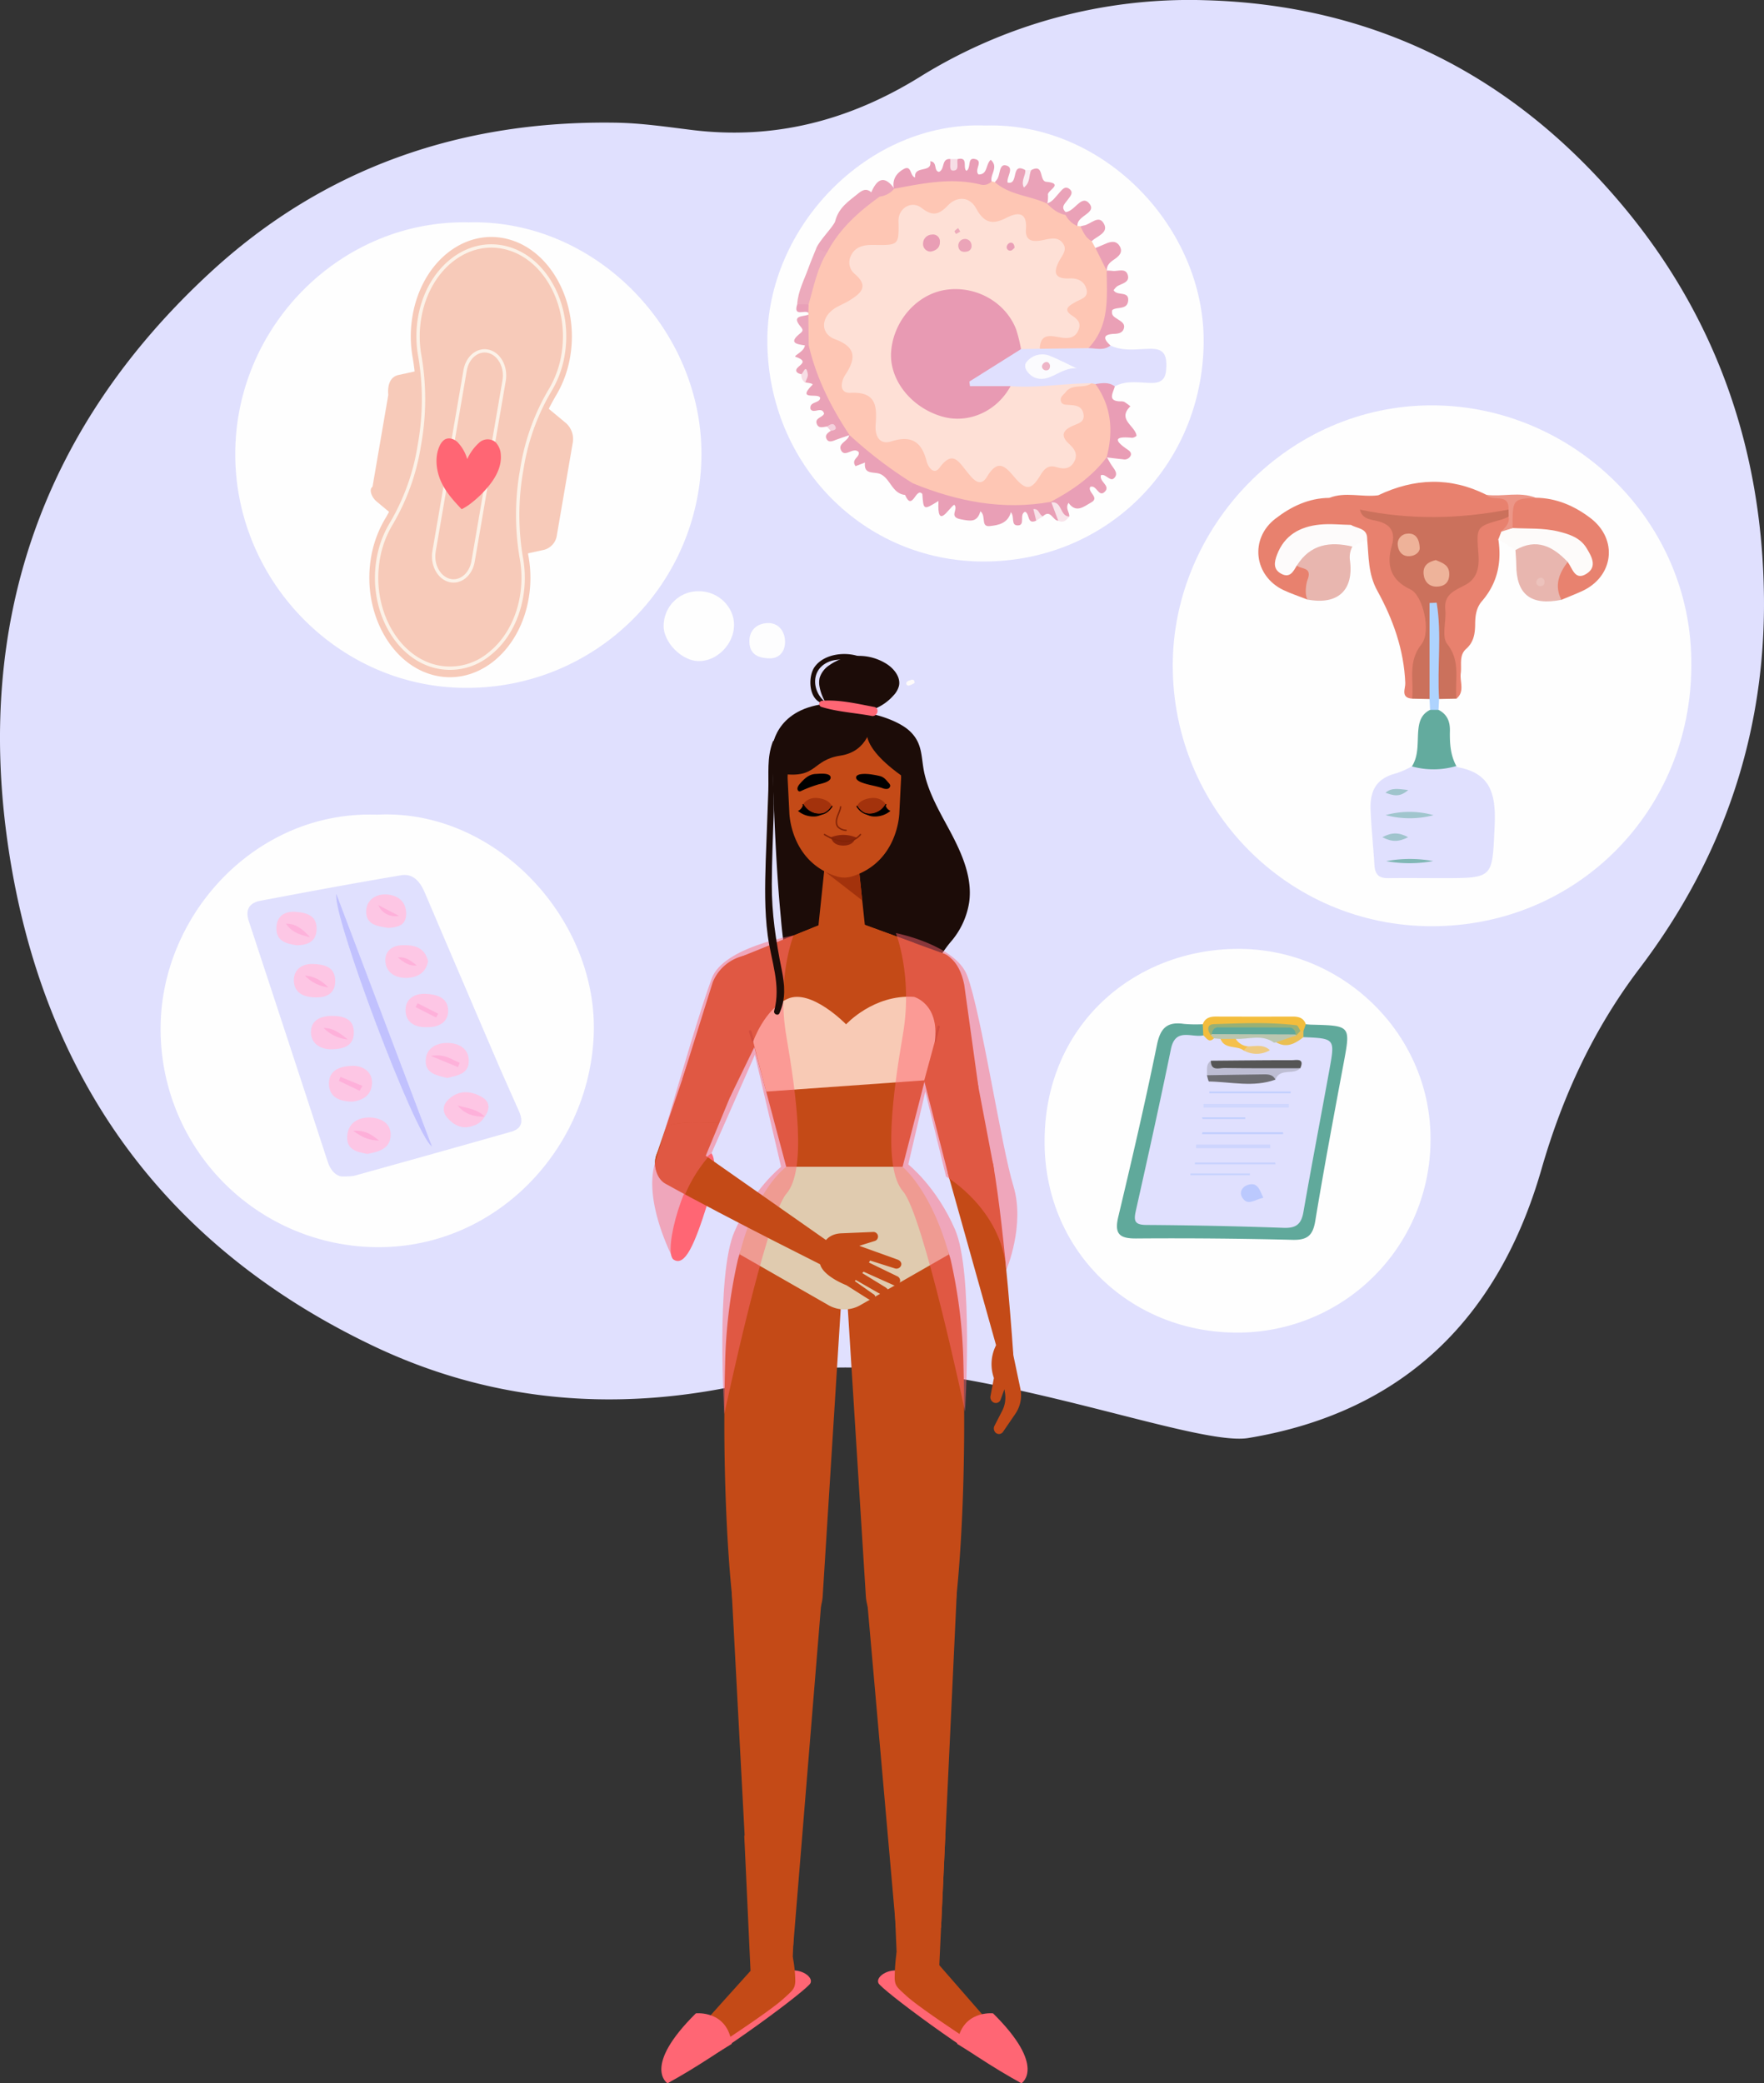 <svg xmlns="http://www.w3.org/2000/svg" xmlns:xlink="http://www.w3.org/1999/xlink" width="609.891" height="720" viewBox="0 0 609.891 720"><rect x="0" y="0" width="609.891" height="720" fill="#333333" stroke="none"/><defs><clipPath id="a"><rect width="609.891" height="720" fill="none"></rect></clipPath><clipPath id="c"><rect width="45.667" height="165.366" fill="none"></rect></clipPath><clipPath id="d"><rect width="43.594" height="165.368" fill="none"></rect></clipPath><clipPath id="e"><rect width="25.103" height="47.439" fill="none"></rect></clipPath></defs><g clip-path="url(#a)"><g clip-path="url(#a)"><path d="M256.108,478.629c-43.985,9.515-86.826,5.8-127.439-13.633C56.126,430.288,14.567,371.685,2.88,292.9c-11.567-77.963,11.7-145.2,69.958-198.856,39.313-36.207,86.8-52.5,140.122-51.641,8.756.141,17.514,1.434,26.23,2.512,28.419,3.512,54.313-3.239,78.552-18.154A176.529,176.529,0,0,1,416.354.064C475.287,1.6,523.547,26.228,561.189,71.273c32.47,38.855,48.052,84.385,48.684,134.628.6,47.621-14.1,90.724-42.99,128.764-15.9,20.932-26.652,44.14-33.935,69.443C518.179,455.414,485.341,488.1,431.611,497c-22.509,3.731-122.747-39.881-175.5-18.375" transform="translate(0 0)" fill="#e0e0fe"></path><path d="M415.418,171.53c-.022,49.774-39.1,90.006-89.607,90.073-50.078.069-89.673-40.718-89.686-90.073-.012-47.7,39.723-90.19,90-89.944,48.241.235,89.8,39.919,89.293,89.944" transform="translate(169.343 58.511)" fill="#fefefe"></path><path d="M107.173,164.006c40.661-2.1,75.415,35.329,74.95,74.222-.477,39.844-32.832,75.614-75.085,75.252a75.314,75.314,0,0,1-74.7-75.726c.079-39.222,33.056-75.284,74.836-73.748" transform="translate(23.191 117.561)" fill="#fefefe"></path><path d="M128.134,44.77c43.676-1.168,81.023,37.146,80.409,81.071a80.929,80.929,0,0,1-80.7,79.8c-44.18.412-80.833-36.784-80.472-81.418.357-44.2,37.041-80.443,80.761-79.455" transform="translate(33.973 32.089)" fill="#fefefe"></path><path d="M277.371,190.979c36.366.012,66.34,29.589,66.388,65.51a66.652,66.652,0,0,1-67.564,67.1c-36.153-.275-65.874-28.023-65.878-65.965,0-40.625,31.359-66.666,67.054-66.644" transform="translate(150.834 136.966)" fill="#fefefe"></path><path d="M229.943,25.285c40.879-1.243,75.8,35.255,75.413,75.044C304.944,142.784,271.847,176,229.2,175.97c-41.566-.034-74.3-33.6-74.7-75.724-.388-39.88,34.891-76.55,75.446-74.962" transform="translate(110.8 18.098)" fill="#fefefe"></path><path d="M146.22,119.008c6.582.2,11.917,5.636,11.728,11.952-.2,6.6-6.129,12.391-12.458,12.171-5.811-.2-12.049-6.683-11.862-12.328a11.977,11.977,0,0,1,12.592-11.8" transform="translate(95.832 85.345)" fill="#fefefe"></path><path d="M158.233,137.6c-4.532-.012-7.13-1.515-7.339-5.459-.221-4.168,2.468-6.522,6.173-6.733,3.68-.209,5.971,2.576,6.141,6.077.173,3.6-1.844,6-4.975,6.115" transform="translate(108.208 89.934)" fill="#fdfdfe"></path><path d="M305.614,154.724c.158.146.3.388.477.421,12.025,2.133,13.234,10.2,12.745,20.673-.824,17.629-.263,17.654-18.151,17.654-6.211,0-12.422-.074-18.633.007-3.189.041-4.554-1.25-4.755-4.533-.39-6.388-1.082-12.74-1.331-19.157-.271-6.986,2.361-10.928,9.019-12.6a32.729,32.729,0,0,0,5.273-2.337,22.223,22.223,0,0,1,15.355-.131" transform="translate(197.903 110.027)" fill="#e0e0fe"></path><path d="M298.2,168.791l-6.027-.124a28,28,0,0,1-.146-18.7c2.756-8.349,1.693-13.159-5.193-18.951A13.05,13.05,0,0,1,281.97,118.4c.773-4.724-.177-7.746-4.971-9.56-2.541-.962-5.076-2.911-2.665-6.415,1.5-1.111,3.142-1,4.879-.738,13.964,2.105,27.932,1.5,41.889-.1a6.02,6.02,0,0,1,4.262.805,3.248,3.248,0,0,1,1.133,2.981c-7.411,4.253-10.094,10.7-9.573,19.112.167,2.706-2.043,5.406-4.557,6.685-7.923,4.028-6.639,10.95-5.2,17.337,1.532,6.809,1.211,13.42.359,20.151q-3.011.064-6.024.125c-2.476-1.372-1.568-3.774-1.6-5.77-.122-6.426-.045-12.856-.046-19.286,0,6.429.076,12.858-.045,19.286-.038,2,.872,4.4-1.6,5.77" transform="translate(196.049 72.805)" fill="#cb715c"></path><path d="M278.237,104.7c.709,3.218,3.453,3.361,5.922,3.931,4.6,1.061,6.453,3.762,5.107,8.45-1.956,6.815-.513,11.965,6.491,15.238,4.138,1.935,7.286,14.452,3.716,18.958-4.863,6.137-2.5,12.5-3.213,18.762-4.078-.3-2.28-3.486-2.354-5.363-.446-11.5-4.248-22.109-9.663-31.917-3.245-5.885-2.93-11.806-3.52-17.855-2.316-1.384-5.471-1.724-6.261-5.014,1.266-5.67-4.277-6.352-6.8-9.249,5.517-2.186,11.256-.153,16.851-.884-.053,4.238-5.273,1.915-6.278,4.944" transform="translate(191.962 71.429)" fill="#e8816e"></path><path d="M313.049,100.385c7.14.077,13.4,2.8,18.927,6.992,9.7,7.355,8.108,20.29-2.926,25.315-2.328,1.06-4.719,1.987-7.08,2.974-4.533-.615-3.405-4.121-3.373-6.891.048-3.872,1.934-6.414,5.969-7.022,1.52-.21,3.252,2.313,4.365.252.878-1.624-.879-3.168-2.2-4.157-4.381-3.288-9.551-4.085-14.855-4.5-3.254-.251-7.047.263-8.09-4.3.072-.647.311-1.264.359-1.879.6-7.853.587-7.854,8.9-6.793" transform="translate(217.87 71.64)" fill="#e8826f"></path><path d="M277.927,100.207c10.31.259,11.357,1.57,7.459,9.341-2.195,2.777-5.375,2.155-8.285,2.34-5.339.343-10.2,1.8-13.349,6.417-1.887,2.766-1.9,5.031,2.6,3.989,3.91-.122,6.5,1.545,6.934,5.591.311,2.917,1.362,6.317-2.984,7.447-2.763-1.08-5.6-2-8.277-3.27-10.183-4.854-11.749-17.7-2.811-24.633,5.423-4.207,11.567-7.171,18.712-7.224" transform="translate(181.701 71.866)" fill="#e8816e"></path><path d="M295,166.895c-.675-6.307,1.619-12.776-3.2-18.892-2.011-2.553-.266-7.9-.666-11.928-.541-5.461,3.584-6.642,7.1-8.594,4.216-2.339,4.657-6.5,4.351-10.616-.7-9.429-.817-9.412,8.072-11.895a20.476,20.476,0,0,0,2.37-.984c1.348,2.107.725,4.015-.584,5.857-.639,1.187-1.887,1.458-2.969,1.978,1.206,7.952-.288,15.156-5.682,21.387-1.887,2.181-2.311,4.932-2.332,7.777-.024,3.225-.393,6.3-3.1,8.687-2.567,2.267-1.5,5.533-1.88,8.419-.392,2.942,1.5,6.3-1.485,8.8" transform="translate(208.568 74.576)" fill="#e8816e"></path><path d="M273.838,106.586c-.524-4.969,4.205-3.27,6.278-4.944,12.465-5.923,24.952-6.469,37.467-.156,1.54.8,3.206.469,4.815.471,3.541,0,4.32,1.58,2.8,4.605-17.117,3.294-34.237,3.627-51.357.024" transform="translate(196.361 69.546)" fill="#e8816e"></path><path d="M264.8,129.789c-1.065-2.274-.318-5.811.063-6.8,1.76-4.583-2.332-3.548-3.673-4.964-1.044-5.687,3.482-7.246,7.143-8.867,4.269-1.891,8.7-1.9,12.036,2.328a7.838,7.838,0,0,0-.821,4.9c1.314,10.325-4.326,15.386-14.749,13.409" transform="translate(187.207 77.411)" fill="#e8b6af"></path><path d="M283.481,113.232c-7.763-1.839-14.548-.811-19.179,6.537-1.223,2.009-2.34,4.461-5.34,2.905-2.928-1.518-2.531-4-1.533-6.616,2.59-6.805,8-9.716,14.747-10.408,3.567-.366,7.212.041,10.822.1,2.146,1.321,5.715,1.025,5.6,4.923l-5.112,2.559" transform="translate(184.092 75.662)" fill="#fdfbfb"></path><path d="M323.184,116.7c-3.034,3.984-4.676,8.2-2.174,13.1-10.562,2.086-15.552-1.8-15.606-12.132-.009-1.688-.18-3.374-.278-5.062,1.539-4.952,5.653-5,9.335-4.028,4.051,1.075,9.156,1.872,8.723,8.122" transform="translate(218.829 77.51)" fill="#e8b6af"></path><path d="M325.649,117.986c-5.109-5.373-10.768-8.316-18.056-4.092l-5.905-3.716,1.025-2.65c1.133-.9,2.6-.752,3.867-1.25,5.315.278,10.672-.094,15.923,1.205,3.81.944,7.5,2.172,9.647,5.691,1.772,2.9,3.9,6.532-.088,8.967-3.948,2.407-4.753-1.964-6.414-4.156" transform="translate(216.363 76.22)" fill="#fdfbfa"></path><path d="M299.637,162.463a27.993,27.993,0,0,1-15.355.131c2.519-3.994,1.777-8.6,2.251-12.934.33-3.029,1.295-5.246,4.029-6.606a2.684,2.684,0,0,1,2.911,0c2.957,1.511,4.008,3.98,3.944,7.219-.084,4.192.134,8.375,2.22,12.19" transform="translate(203.88 102.287)" fill="#63ab9e"></path><path d="M290.931,158.35h-2.909q-.1-1.873-.192-3.747-.005-16.585,0-33.174,1.234-.064,2.466-.131c1.819,10.981.131,22.236.831,33.3q-.093,1.875-.192,3.747" transform="translate(206.422 86.992)" fill="#aed3fe"></path><path d="M308.3,111.108l-3.867,1.248c1.324-1.492,2.943-2.842,2.528-5.184-.015-.817-.029-1.636-.046-2.454.3-5.95-5.629-2.552-7.612-5.076,5.634.732,11.424-1.214,16.973.993-7.983.474-7.983.474-7.975,10.473" transform="translate(214.649 71.39)" fill="#ec9687"></path><path d="M83.031,280.314c-2.079.153-4.319-1.583-5.486-5.16q-13.564-41.57-27.257-83.1c-1.343-4.073.307-6.342,4.089-7.056,16.179-3.048,32.367-6.072,48.6-8.794,4.185-.7,6.589,2.332,8.141,5.971q12.232,28.663,24.518,57.3c2.62,6.1,5.349,12.154,8.038,18.226,1.429,3.227,1.334,6-2.61,7.125q-27.195,7.717-54.434,15.279a26.259,26.259,0,0,1-3.6.206" transform="translate(35.734 126.296)" fill="#e0e0fe"></path><path d="M290.183,206.271c.639.05,1.279.131,1.923.146,13.681.34,13.59.321,11.131,13.482-3.381,18.1-6.785,36.2-9.778,54.359-.835,5.059-2.766,6.651-7.882,6.524q-27-.675-54.014-.467c-5.749.036-7.638-1.515-6.221-7.453,4.717-19.78,9.329-39.593,13.389-59.514,1.211-5.94,3.68-8.038,9.4-7.188a46.54,46.54,0,0,0,6.424.1c1.353,1.1,1.353,2.437.68,3.889-8.967,2.183-9.814,9.5-11.309,16.923-2.66,13.186-5.753,26.292-8.711,39.418-.9,4-.343,6.24,4.271,6.292,13.03.148,26.08-.41,39.073,1.257,5.062.651,7.7-1.432,8.629-6.894,2.6-15.362,5.169-30.755,8.665-45.933,1.523-6.608-3.065-7.3-6.694-9.42a4.237,4.237,0,0,1-.977-3.1c.242-1.159.613-2.212,2-2.423" transform="translate(161.287 147.723)" fill="#60a99b"></path><path d="M242.354,211.108q-.093-1.929-.187-3.858c.781-2.124,2.444-2.656,4.521-2.65q13.3.046,26.6.005c2.049,0,3.771.462,4.508,2.653q-.4,1.157-.809,2.308a2.386,2.386,0,0,1-1.705.543c-9.262-1.484-18.525-2.787-27.643.685a6.233,6.233,0,0,1-.982,2.445c-2.564,1.573-4.037.939-4.3-2.131" transform="translate(173.676 146.734)" fill="#f3bd3c"></path><path d="M226.59,37.2q.554.124,1.1.273a34.581,34.581,0,0,0,8.534,2.141c3.793.352,7.42,1.727,9.613,5.322l-.129-.076c2.878-.115,4.223,2.665,6.6,3.494,2.435.416,2.505,3.01,3.979,4.312a2.615,2.615,0,0,1,1.011.093c2.124,1.072,4.183,2.191,3.884,5.105l1.293,2.37c4.475,1.077,2.866,5.172,3.941,7.937l-.046-.132c3.719,7.926.833,21.322-6.165,28.679-5.227,2.375-10.48.04-15.712.065-3.318-3.836-2.875-6.421,1.334-7.978,2.05-.759,4.293,0,6.876-1.109-2.292-4.734-1.357-9.115,2.437-12.472a3.272,3.272,0,0,0-2.866-1.966c-4.794-1.078-6.414-4.049-4.872-8.588,1.12-3.3.471-4.836-3.285-4.674-3.79.165-6.7-1.439-8.059-5.145-.994-2.72-2.739-2.746-5.109-1.982a9.225,9.225,0,0,1-10.885-3.395c-2.505-3.254-5.115-3.434-8.2-.895a8.273,8.273,0,0,1-9.084,1.066c-3.493-1.513-4.978-.786-5.315,3.326-.6,7.341-2.529,8.764-10.375,9.019-6.378.206-7.264,1.442-4.482,7.219,2.047,4.253.941,7.416-2.444,10.2-1.666,1.367-3.582,2.358-5.352,3.568-3.319,2.268-3.757,4.786-.079,6.927,5.576,3.247,7.258,7.614,4.6,13.526-1.061,2.361-1.135,4.169,2.014,4.676,6.184.994,7.846,5.308,7.739,10.774-.081,4.121,1.518,5.869,5.842,5.2,4.525-.7,7.961,1.295,10.021,5.383,1.1,2.184,2.375,3.58,4.985,2.268.189-.1.419-.11.611-.2,5.924-2.715,8.515,6.864,12.709,4.5,5.5-3.1,9.1-2.459,13.08,1.468.781.773,1.978,1.875,2.715,1.291,3.687-2.916,7.353-5.663,12.257-6.239.8-.093.744-1.563.263-2.274-3.156-4.667-1.468-8.479,2.32-11.787-1.877-2.488-6.345-2.962-4.92-6.955,1.257-3.518,4.128-5.255,7.928-5.548,1.695-.13,3.352-.75,5.1-.313a4.216,4.216,0,0,1,1.772,1.046c7.375,10.653,8.133,18.279,2.581,25.892l.074-.106c-3.812,9.206-11.538,13.813-20.268,17.247-5.454.458-10.885.364-16.358,1.5-4.073.847-8.524-1.157-12.717-2.088-5.823-1.293-11.34-3.819-16.9-6.032-9.317-3.974-16.712-10.351-22.811-18.338l.113.11a16.18,16.18,0,0,1-6.278-6.925c-4.03-8.071-7.94-16.153-9.1-25.253,1.118-3.06-1.07-6.51,1.123-9.438l.005-.634a5.019,5.019,0,0,1-1.082-2.747c.826-6.561,3.464-12.558,5.833-18.635,3.568-2.188,3.919-6.572,6.553-9.642a46.19,46.19,0,0,1,12.35-10.327c1.648-1.923,4.12-.761,6.053-1.614l-.113.074c7.94-3.888,16.389-4.877,25.031-3.9,2.9.328,5.847.726,8.735,1.327" transform="translate(116.255 25.473)" fill="#fec6b4"></path><path d="M239.466,83.223l-1.381-.258c-9.194.719-17.805,5.933-27.4,3.561-3.833-.821-7.66.689-11.5.038-1.946-.33-3.986-.7-4.751-2.722-.828-2.177.766-3.8,2.282-4.858,5.383-3.762,10.21-8.562,17.076-9.745a6.468,6.468,0,0,1,6.407,1.793l16.83-.225c2.4-1.509,5.014-1.205,7.629-.915,4.466,2.143,9.238,1.18,13.861,1.144,4.3-.033,5.5,1.832,5.457,5.8-.045,3.766-.766,6.056-5.261,6-4.187-.055-8.548-1-12.553,1.188a6.322,6.322,0,0,1-6.7-.8" transform="translate(139.28 49.515)" fill="#e0e0fe"></path><path d="M185.034,97.275c15.328,6.281,31.081,9.391,47.653,6.414q.469.1.939.187c2.488,1.6,3.68,3.546,1.664,6.331-1.9-.029-2.6-4.061-5.253-1.575-.675.687-2.134.18-2.361,1.549-3.235,1.47-2.159-2.337-3.833-3.069-2.21.807.28,4.8-2.631,4.715-2.389-.069-.9-2.935-2.3-4.563-1.039,3.884-4.382,4.5-7.324,4.8-3.215.337-1.1-3.532-3.211-5.114-1.135,3.9-3.412,3.409-6.821,2.756-4.322-.826-.589-3.489-2.237-5.03-2.013,1.286-5.976,8.9-5.433-1.295-5.184,3.2-5.184,3.2-5.591-2.416-2.236-2.576-3.4,6.307-5.96.33-.912-2.553.8-3.35,2.694-4.027" transform="translate(130.589 69.763)" fill="#e99fb6"></path><path d="M213.828,39.757a3.792,3.792,0,0,1-3.5,1.187c-10.243-2.619-20.246-.477-30.269,1.384-.711-3.211.924-5.483,3.438-6.841,2.71-1.466,2.064,2.564,3.893,2.919-.493-4.284,6.01-1.351,5.215-5.586,2.612.213,1.068,3.321,3.014,3.666,2.157-.889.745-4.643,3.9-4.432a1.5,1.5,0,0,0,2.548.027c3.848-.889,1.659,2.983,3.051,4.047,1.717-.989.2-4.587,2.825-4.1,3.283.6-.285,3.745,1.36,5.358,3.233.043,2.4-3.426,4.212-5.062,2.876,2.466-.3,5.086.311,7.434" transform="translate(129.016 22.913)" fill="#e99eb6"></path><path d="M164.776,69.646c2.639,11.284,7.732,21.451,14.124,31.028-1.721.594-3.46,1.144-5.157,1.8-1.022.4-2.112.694-2.723-.349-.833-1.418.335-2.2,1.358-2.923.683-1.46.058-1.788-1.29-1.492-1.224.1-2.749.764-3.427-.706-1.053-2.279,1.9-2.342,2.445-3.767-.865-2.735-3.7.313-4.738-1.628-.388-2.632,3.173-1.86,3.367-3.743-.321-2-8.363,1.157-2.727-4.513.55-.551-1.489-.707-2.387-.9-1.161-.6-.381-2.193-1.449-2.842-.9-.17-1.915-.659-1.681-1.54.392-1.489,4.818-2.723-.221-4.442-.986-.337,3.029-1.818,3.182-3.968a.809.809,0,0,1,1.324-.015" transform="translate(114.83 49.708)" fill="#eaa2b7"></path><path d="M220.563,77.433c2.306-.362,4.614-.732,6.694.8-.549,2.241-2.784,5.167,2.122,5.184a2.575,2.575,0,0,1,1.25.225,23.839,23.839,0,0,1,2.011,1.482c-4.664,4.551,1.674,6.719,2.122,10.152.024.185-1.066.785-1.592.733-5.979-.584-6.395.778-1.475,4.082.759.508,1.4,1.145,1.053,2.043a2.313,2.313,0,0,1-2.656,1.3c-1.894-.184-3.783-.434-5.674-.656,2.371-9,1.745-17.555-3.855-25.349" transform="translate(158.183 55.304)" fill="#e99db5"></path><path d="M226.773,80.37c-2.351,1.906-5.05.92-7.631.917,7.386-7.7,6.415-17.359,6.321-26.815a18.727,18.727,0,0,1,1.918.1c1.93.3,4.8-1.247,5.44,1.695.517,2.363-2.227,2.691-3.778,3.675a6.411,6.411,0,0,0-1.173,1.308c1.164,2.169,5.45.072,5.011,3.752-.376,3.158-3.877,1.877-5.485,3.122-.495,1.889.805,2.433,1.837,3.134,1.231.835,2.789,1.568,2.1,3.433-.508,1.37-1.9,1.606-3.213,1.657-4.03.155-3.91,1.669-1.346,4.018" transform="translate(157.163 39.037)" fill="#eaa0b6"></path><path d="M211.554,107.471c7.437-3.939,14.263-8.644,19.4-15.47.421.735.845,1.468,1.259,2.207.816,1.451,2.627,2.993,1.673,4.547-1.549,2.521-3.117-1.18-4.957-.512-.718,2.215,3.266,3.563,1.451,5.595-2.239,2.5-2.954-2.523-5.191-1.513-.934,1.884,3.441,3.668.321,5.37-2.452,1.338-5.136,3.853-7.806.117-1.217,2.047.46,3.27.256,4.722-1.619,1.367-2.617.563-3.285-1.011-.653-1.535-1.236-3.086-2.881-3.867Z" transform="translate(151.722 65.981)" fill="#e99fb6"></path><path d="M218.443,46.554c-5.916-2.809-12.954-2.892-18.145-7.463.268-.325.558-.634.8-.979,1.133-1.621.627-5.376,3.067-4.793,3.022.723.2,3.92.543,5.9,4.032,1.06.96-7.24,6.147-4.274.7,2,1.367.63,2.043-.015,4.6-2.358,2.572,3.792,5.234,4.056,6.268.623.263,2.979.546,4.475a11.561,11.561,0,0,1-.234,3.093" transform="translate(143.649 23.852)" fill="#eaa2b8"></path><path d="M186.289,40.534c-7.3,5.236-13.9,11.141-18.163,19.241-1.86,1.339-2.976.476-3.793-1.278.867-2.56,6.154-7.786,6.577-9.462,1.192-4.724,4.69-6.924,7.993-9.6,1.527-1.235,2.847-1.82,4.482-.39,1.576-.7,2.354.172,2.9,1.485" transform="translate(117.856 27.404)" fill="#eba6ba"></path><path d="M194.273,104.278c-.143,1.848-1.757,2.71-2.693,4.027-4.557-.467-5.079-5.778-8.648-7.257-2.172-.9-5.71.393-5.222-3.939l-3.263,1.243c-1.683-2.418,1.564-3.053,1.1-4.837-1.87-2.076-4.808,2.184-6.146-.742-1.092-2.385,2.636-3.063,2.864-5.263a147.07,147.07,0,0,0,22,16.768" transform="translate(121.35 62.76)" fill="#eaa1b7"></path><path d="M167.074,50.025l3.793,1.278c-3.472,5.536-4.626,11.9-6.421,18.032-1.32,1.02-2.632,1.171-3.936-.031.261-4.49,2.4-8.4,3.877-12.516.821-2.28,1.786-4.509,2.686-6.762" transform="translate(115.115 35.877)" fill="#ecaabc"></path><path d="M224.5,58.724l-3.941-7.935c1.152-.477,2.32-.92,3.455-1.434,1.855-.838,3.766-1.209,4.945.826,1.238,2.134-.325,3.494-1.935,4.581-1.442.974-2.668,2.011-2.524,3.962" transform="translate(158.177 34.915)" fill="#eaa0b6"></path><path d="M218.915,49.165a8.1,8.1,0,0,1-4.121-3.838c-.519-.222-.69-.443-.52-.668a.684.684,0,0,1,.517-.337c3.142-.2,5.416-6.017,8.055-3.115,3.18,3.5-4.389,4.276-3.931,7.957" transform="translate(153.626 28.972)" fill="#eaa1b7"></path><path d="M221.423,51.626c-2.121-1.073-2.9-3.17-3.884-5.105.4-.1.8-.239,1.205-.3,2.385-.378,5.22-4.027,7-.443,1.494,3.012-2.474,4.121-4.319,5.85" transform="translate(156.014 31.708)" fill="#eaa2b8"></path><path d="M217.242,46.2q.005.5,0,1c-2.672-.476-4.626-2.119-6.455-3.968,1.961-.543,2.931-2.231,4.2-3.592.951-1.025,1.964-2.662,3.561-1.436,1.657,1.271.259,2.581-.56,3.742-.92,1.305-2.552,2.471-.747,4.25" transform="translate(151.174 27.091)" fill="#eaa2b8"></path><path d="M164.928,73.927l-1.324.015c-2.844-.4-5.741-.833-1.729-4.073,1.035-.838,1.26-1.217.266-2.39-3.379-3.987.752-3.4,2.662-4.138q.062,5.291.125,10.586" transform="translate(114.678 45.427)" fill="#eaa5bb"></path><path d="M178.332,41.951q-1.45-.742-2.9-1.484c1.976-4.587,4.456-6.065,7.951-1.288a7.54,7.54,0,0,1-5.047,2.772" transform="translate(125.813 25.988)" fill="#eba5ba"></path><path d="M211.691,101.133c3.759-.525,2.875,4.815,6.166,4.878-.956,1.291-2.006,2.347-3.8,1.456l-2.368-6.335" transform="translate(151.82 72.504)" fill="#f8e4ea"></path><path d="M160.637,61.252q1.968.015,3.936.033-.039,1.458-.077,2.917c-1.109-1.214-5.309,1.612-3.858-2.95" transform="translate(114.989 43.928)" fill="#e9a0b8"></path><path d="M208.859,34.232c-.934,1.818-.208,4.3-2.557,6.029-1.128-2.3.67-4.12.512-6.015l2.045-.014" transform="translate(147.687 24.55)" fill="#faeef2"></path><path d="M193.882,32.037c-.361,1.47.8,4.077-1.666,3.968-1.4-.062-.713-2.572-.883-4q1.275.013,2.548.027" transform="translate(137.205 22.957)" fill="#f7dee6"></path><path d="M161.312,76.052c.781-.2,1.568-3.869,2.289-.045.167.876-.538,1.92-.84,2.888-1.205-.579-1.37-1.688-1.449-2.844" transform="translate(115.689 53.268)" fill="#f7dee5"></path><path d="M209.048,106.46c-.326-1.314-.651-2.629-.987-3.982,2.155-.216,1.906,2.157,3.347,2.435q-1.18.773-2.359,1.547" transform="translate(149.216 73.485)" fill="#f8e2e9"></path><path d="M166.505,86.205c1.068-.709,2.34-1.578,3.005.192.352.938-.864,1.2-1.715,1.3q-.644-.747-1.29-1.492" transform="translate(119.413 61.215)" fill="#f4d1dd"></path><path d="M185.356,137.928a8.3,8.3,0,0,1-1.927.888.757.757,0,0,1-.859-1.1c.246-.436.994-.646,1.561-.826.591-.191,1.19-.156,1.224,1.039" transform="translate(130.864 98.111)" fill="#fefbfa"></path><path d="M295.538,164.549a32.413,32.413,0,0,1-16.545-.022,30.843,30.843,0,0,1,16.545.022" transform="translate(200.087 117.19)" fill="#a0c5cd"></path><path d="M295.34,173.619a45.987,45.987,0,0,1-16.239.027,44.241,44.241,0,0,1,16.239-.027" transform="translate(200.165 123.986)" fill="#80b7b5"></path><path d="M278.955,160.124c2.167-1.906,4.472-1.314,7.87-.963-3.223,2.861-5.56,1.666-7.87.963" transform="translate(200.06 113.881)" fill="#9fc4cc"></path><path d="M278.322,169.041c3.313-1.719,5.646-1.722,8.929,0-3.306,1.679-5.641,1.688-8.929,0" transform="translate(199.606 120.307)" fill="#a0c4cd"></path><path d="M290.871,112.725c2.253.989,4.715,1.628,4.64,5.012-.069,3.106-2.073,4.176-4.47,4.164-2.583-.014-4.219-1.836-4.408-4.482-.2-2.863,1.657-4.092,4.238-4.695" transform="translate(205.556 80.844)" fill="#eeb39a"></path><path d="M289.021,112.269c.125,1.238-1.157,2.682-3.28,2.909-2.49.266-4.032-1.327-4.293-3.731a3.53,3.53,0,0,1,3.307-4.023c2.327-.232,4.058,1.056,4.265,4.846" transform="translate(201.83 77.022)" fill="#eeb299"></path><path d="M312.17,117.448c.052.924-.256,1.657-1.271,1.722a1.347,1.347,0,0,1-1.575-1.436,1.889,1.889,0,0,1,1.006-1.326c.89-.376,1.568.079,1.839,1.039" transform="translate(221.839 83.391)" fill="#ecc2bc"></path><path d="M67.736,179.917c11.225,29.649,21.82,57.628,33.05,87.286-5.921-4.068-34.438-79.8-33.05-87.286" transform="translate(48.544 129.032)" fill="#c1c1fe"></path><path d="M76.909,237.5c-3.64-.635-7.234-1.449-7-6,.249-4.76,3.841-6.683,7.961-6.573,3.5.094,7.131,1.844,7.068,6-.077,4.849-4.2,5.832-8.029,6.575" transform="translate(50.13 161.308)" fill="#fdc6e5"></path><path d="M74.2,226.9c-4.49-.1-7.837-1.614-7.966-6.039-.149-5.1,4.228-6.209,7.981-6.34,3.512-.122,7.008,1.839,6.91,5.96-.1,4.224-3.321,6.055-6.925,6.419" transform="translate(47.502 153.849)" fill="#fdc6e4"></path><path d="M69.73,204.465c4.556-.009,7.686,1.276,7.7,5.672.021,4.9-3.764,5.775-7.611,5.876-3.915.1-7.149-1.968-7.209-5.8-.07-4.561,3.785-5.686,7.116-5.747" transform="translate(44.905 146.637)" fill="#fdc6e5"></path><path d="M103.5,228.279a6.674,6.674,0,0,1-3.9,3.117c-3.743,1.417-6.719-.045-9.08-2.809-1.788-2.091-1.475-4.466.5-6.29,3.427-3.161,7.353-3.069,11.225-.956,3.1,1.688,3.235,4.19,1.259,6.943-2.15-1.257-4.787-1.176-6.9-2.538,2.1,1.375,4.739,1.284,6.888,2.535" transform="translate(64.079 157.655)" fill="#fdc6e4"></path><path d="M89.31,211.554c-4.164.175-7.578-1.448-7.657-5.78-.072-3.924,2.995-5.933,6.977-5.744,3.848.185,7.727,1.314,7.748,5.814.017,3.956-3.134,5.739-7.068,5.71" transform="translate(58.559 143.448)" fill="#fdc6e5"></path><path d="M93.111,222.006c-3.63-.872-7.708-1.547-7.382-6.331.275-4.01,3.731-5.711,7.253-5.761,3.795-.055,7.485,1.643,7.633,6,.158,4.705-4,5.294-7.5,6.1" transform="translate(61.469 150.544)" fill="#fdc7e5"></path><path d="M67.155,205.576c-4.743.055-8.036-1.642-7.985-6.055.043-3.615,2.864-5.634,6.611-5.5,3.833.134,7.605.939,7.688,5.771.074,4.344-2.95,5.778-6.314,5.787" transform="translate(42.435 139.14)" fill="#fdc6e4"></path><path d="M92.358,195.741c-.654,3.979-3.671,5.639-7.166,5.8-3.549.161-7.107-1.406-7.559-5.335-.412-3.587,1.922-5.862,5.842-5.964,4.109-.1,7.65.653,8.883,5.5" transform="translate(55.643 136.43)" fill="#fdc7e5"></path><path d="M62.7,195.1c-3.613-.579-7.331-1.4-7.037-6.331.237-3.974,3.027-5.478,6.68-5.229,3.862.263,7.459,1.348,7.2,6.244-.209,4.018-3.074,5.251-6.845,5.316" transform="translate(39.912 131.613)" fill="#fdc7e5"></path><path d="M81.486,191.6c-4.023-.553-8.052-1.169-7.739-6.1.239-3.761,3.524-5.622,6.838-5.474,3.855.173,7.049,2.272,6.958,6.84-.081,4.087-3.235,4.47-6.056,4.736" transform="translate(52.877 129.101)" fill="#fdc6e4"></path><path d="M252.16,208.457c1.092.841,1.884,2.763,3.692,1.025a2.577,2.577,0,0,1,1.611-.663c2.959,1.212,6.209,1.46,9.151,2.73,2.337,1.022,4.679,1.619,7.028.017a10.731,10.731,0,0,1,2.885-1.867,5.8,5.8,0,0,1,1.748-.246c2.887,1.1,5.613-1.472,8.5-.386,10.885.458,10.949.469,9,11.21-2.972,16.423-6.132,32.812-9,49.252-.726,4.157-2.509,5.6-6.8,5.447q-23.756-.845-47.533-1c-4.169-.029-4.358-1.549-3.591-4.969,4.166-18.582,8.285-37.175,12.12-55.825,1.549-7.545,7.183-3.852,11.193-4.721" transform="translate(163.871 149.386)" fill="#e0e0fe"></path><path d="M266.381,209.662c-2.842,2.229-5.789,3.908-9.448,1.77.24-3.773,3.512-2.885,5.677-3.7a7.562,7.562,0,0,1,2.754-.228q.515,0,1.03,0-.008,1.079-.014,2.155" transform="translate(184.266 148.794)" fill="#eabf53"></path><path d="M275.159,208.618q-.729.778-1.456,1.556l-.929-.35a146.506,146.506,0,0,0-27.647-.084l-.946.294c-1.355-1.717-1.322-3.678.993-3.754,9.534-.311,19.09-.764,28.6.381.532.064.926,1.279,1.384,1.958" transform="translate(174.47 147.684)" fill="#99b075"></path><path d="M273.324,209.166l-6.972,2.37a1.671,1.671,0,0,1-.732.118,44.385,44.385,0,0,1-12.484.072c-1.968-.579-4.262.292-5.995-1.343l-2.267-.208q-.538-.574-1.073-1.151l.4-.316a73.338,73.338,0,0,1,28.864.108Z" transform="translate(174.849 148.692)" fill="#bbc6b0"></path><path d="M230.4,104.76c9.364.744,18.638-1.027,27.976-.986-2.626,1.987-6.589-.007-8.878,3-.749.984-2.116,1.693-1.683,3.2.374,1.305,1.647,1.183,2.674,1.255,2.191.153,4.444.213,5.074,2.931.7,3.015-1.769,3.47-3.682,4.317-3.328,1.47-4.355,3.364-1.291,6.194,1.81,1.671,3.244,3.515,1.813,6.182s-3.769,2.6-6.135,1.885c-2.935-.886-4.269.692-5.615,2.905-3.127,5.136-4.947,5.236-8.952.517-3.168-3.733-5.658-6.388-9.443-.093-2.541,4.226-5.267.278-6.979-1.8-2.9-3.527-4.928-7.459-9.45-1.3-1.968,2.684-3.962-.33-4.453-2.251-1.717-6.74-5.2-9.08-12.219-6.869-4.166,1.312-5.687-2-5.4-5.771.484-6.355.249-11.438-8.632-11.012-4.13.2-3.419-3.855-1.825-6.276,3.745-5.7,3.718-9.535-3.587-12.255-4.861-1.812-4.994-6.961-.732-10.219,1.681-1.284,3.8-1.985,5.613-3.113,3.767-2.337,7.13-4.784,1.988-9.178a5.18,5.18,0,0,1-1.31-6.477c1.516-3.093,4.561-3.646,7.684-3.6,8.855.129,8.855.148,8.708-8.34-.076-4.322,4.47-7.155,7.961-4.453,3.757,2.909,5.881,2.511,9.132-.871,2.948-3.069,7.362-3.309,9.766,1.082,2.624,4.8,5.419,5.8,10.37,3.251,3.318-1.709,7.339-2.706,6.833,3.951-.354,4.672,3.311,4.274,6.329,3.622,2.435-.527,4.8-1.047,6.451,1.207,1.6,2.177-.206,4.111-1.176,5.893-2.28,4.192-1.764,6.493,3.585,6.24,2.576-.122,4.813.865,5.646,3.393,1.077,3.27-1.844,3.646-3.822,4.829-1.643.98-4.537,2.341-1.161,4.551,2.081,1.363,3.335,2.66,2.258,5.174-1.178,2.747-3.585,2.869-5.983,2.476-3.531-.582-7.133-1.636-7.37,3.886q-3.23.054-6.462.112c-2.9-1.578-3.515-4.707-4.935-7.289-4.961-9.019-15.661-13.047-24.662-9.29C195,79.308,189.832,90.264,192.962,99.667a19.818,19.818,0,0,0,27.715,11.227,112.785,112.785,0,0,0,9.721-6.134" transform="translate(118.992 28.704)" fill="#fee0d6"></path><path d="M220.731,91.731c-4.755,8.756-14.587,13.114-23.668,10.49-10.729-3.1-18.322-12.741-17.622-22.378.774-10.691,8.938-19.933,18.906-21.406,10.349-1.53,20.663,4.205,24.322,13.688a53.685,53.685,0,0,1,1.685,6.8L206.482,90.153l.216,1.578Z" transform="translate(128.659 41.733)" fill="#e89ab3"></path><path d="M224.159,76.126c-3.506-.158-6.1,1.779-8.958,2.95-2.739,1.125-5.428,1.072-7.617-1.288-1.1-1.188-1.709-2.759-.534-4.02a6.945,6.945,0,0,1,8.124-1.841c3.057,1.25,6,2.787,8.986,4.2" transform="translate(148.034 51.154)" fill="#fbfbfe"></path><path d="M71.118,227.6c4.671-.244,6.735,1.678,8.926,3.361-2.674-.048-5.2-.555-8.926-3.361" transform="translate(51.004 163.214)" fill="#feafd9"></path><path d="M75.4,221.545,68.233,218.1q.281-.675.562-1.353,3.8,1.561,7.6,3.12l-.994,1.676" transform="translate(48.935 155.447)" fill="#feb0da"></path><path d="M65.164,206.9c2.832-.022,5.085,1.252,8.339,3.974a13.632,13.632,0,0,1-8.339-3.974" transform="translate(46.734 148.384)" fill="#feb0da"></path><path d="M101.5,226.36c-3.661.106-6.9-.865-9.362-3.857,3.27.908,6.776,1.2,9.371,3.86l-.009,0" transform="translate(66.08 159.574)" fill="#feb0da"></path><path d="M84.362,201.922l7.1,3.6c-.225.447-.452.891-.678,1.338l-7.1-3.6.678-1.338" transform="translate(60.016 144.814)" fill="#feb0da"></path><path d="M96.148,216.478l-9.4-3.877c5.174-.848,7.341,1.478,9.992,2.353q-.3.762-.6,1.525" transform="translate(62.216 152.341)" fill="#feb1da"></path><path d="M61.389,196.359c2.854.24,5.279,1.233,8.121,4.089a13.694,13.694,0,0,1-8.121-4.089" transform="translate(44.027 140.824)" fill="#feafd9"></path><path d="M86.663,195.464c-2.763.381-4.624-1.25-6.565-2.7,2.806-.474,4.614,1.272,6.565,2.7" transform="translate(57.444 138.185)" fill="#feb1da"></path><path d="M57.572,185.9c3.027-.009,5.323,1.367,8.376,4.705-4.3-.944-6.671-2.128-8.376-4.705" transform="translate(41.289 133.324)" fill="#feb2db"></path><path d="M76.162,182.165q3.573,1.855,7.145,3.707a6.343,6.343,0,0,1-7.145-3.707" transform="translate(54.622 130.644)" fill="#feb0da"></path><path d="M271.837,223.475h-29.5q-.01-.644-.022-1.288h29.5l.015,1.288" transform="translate(173.785 159.347)" fill="#d0d7fe"></path><path d="M243.912,213.595c9.323-.074,18.647-.192,27.969-.179,1.6,0,4.508-.8,2.936,2.792a104.149,104.149,0,0,1-25.995,1.777c-2.516-.179-6.178.3-4.911-4.391" transform="translate(174.742 153.004)" fill="#555"></path><path d="M244.376,213.489c-.036,3.682,2.8,2.5,4.616,2.524,8.763.125,17.527.076,26.29.089-2.344,2.454-7.037-.244-8.6,3.922-5.687-.216-11.38-.022-17.069-.12-2.275-.038-4.691.434-6.6-1.389.172-1.753-.51-3.738,1.369-5.026" transform="translate(174.279 153.109)" fill="#bdbdd3"></path><path d="M240.832,230.37h25.629l-.005,1.255H240.827l.005-1.255" transform="translate(172.715 165.216)" fill="#cdd5fe"></path><path d="M243.007,216.544c6.414-.1,12.827-.232,19.243-.3,1.693-.017,3.5-.127,4.43,1.81-7.571,2.747-15.295.785-22.952.644-.254-.005-.481-1.4-.721-2.153" transform="translate(174.279 155.08)" fill="#6d6d72"></path><path d="M243.49,219.7h28.126l-.005.572H243.485l.005-.572" transform="translate(174.622 157.56)" fill="#c0cefe"></path><path d="M242.208,227.888h27.844c0,.218,0,.436,0,.653H242c.07-.216.141-.434.211-.653" transform="translate(173.554 163.436)" fill="#c1cefe"></path><path d="M268.426,234.6H240.6c-.005-.206-.01-.412-.017-.618h27.762c.029.206.057.412.086.618" transform="translate(172.538 167.806)" fill="#c8d2fe"></path><path d="M257.6,243.042c-2.969.568-5.505,3.079-7.384-.252-.95-1.685.052-3.5,1.867-4.147,3.556-1.262,4.235,1.666,5.517,4.4" transform="translate(179.185 170.932)" fill="#bbc9fe"></path><path d="M248.811,209.262c4.427.216,9.065-1.7,13.219,1.3l-1.412,2.627c-2.564-.234-5.146-.151-7.707-.45-1.825-.618-3.946-.886-4.1-3.474" transform="translate(178.441 149.786)" fill="#e0e0fc"></path><path d="M260.238,236.808H239.691c0-.211,0-.422,0-.635h20.548c0,.213,0,.424,0,.635" transform="translate(171.899 169.378)" fill="#c8d3fe"></path><path d="M242.005,224.9h14.941c.012.182.026.364.039.546H242.252l-.247-.546" transform="translate(173.56 161.291)" fill="#c1cffe"></path><path d="M251.01,209.092a5.517,5.517,0,0,0,4.126,2.591c.3,1.23-.04,1.815-1.391,1.4-2.426-1.806-6.512-.264-8-3.962l5.265-.026" transform="translate(176.242 149.956)" fill="#f5c04b"></path><path d="M250.4,212.061l1.391-1.4c2.632.033,5.423-.853,7.681,1.333a9.1,9.1,0,0,1-9.072.065" transform="translate(179.584 150.974)" fill="#eeca81"></path><path d="M272.9,209.216l-28.866-.108a2.141,2.141,0,0,1,2.392-2.329q12.052-.023,24.1.062a2.188,2.188,0,0,1,2.37,2.375" transform="translate(175.015 148.294)" fill="#5fa89a"></path><path d="M188.53,53.095a2.608,2.608,0,0,1-2.662-3,3.093,3.093,0,0,1,2.935-2.861,2.39,2.39,0,0,1,2.861,2.6c.015,1.978-1.386,2.928-3.134,3.256" transform="translate(133.294 33.855)" fill="#e99eb5"></path><path d="M194.97,48.105a2.251,2.251,0,0,1,2.548,2.131,1.917,1.917,0,0,1-1.688,2.222c-1.365.282-2.593-.136-2.842-1.636a2.3,2.3,0,0,1,1.982-2.717" transform="translate(138.378 34.5)" fill="#eba4b8"></path><path d="M205.39,50.651c-.362.275-.8.877-1.3.934a1.2,1.2,0,0,1-1.346-1.575,1.774,1.774,0,0,1,1.183-1.164c.941-.077,1.451.606,1.466,1.8" transform="translate(145.372 35.027)" fill="#e99fb6"></path><path d="M194.173,47.117l-1.47.835c-.182-.349-.6-.869-.5-1.011a5.841,5.841,0,0,1,1.247-1.029c.2.337.4.673.721,1.205" transform="translate(137.833 32.927)" fill="#edabbb"></path><path d="M212.574,74.048c.014.881-.237,1.643-1.245,1.685a1.393,1.393,0,0,1-1.535-1.46,1.85,1.85,0,0,1,1.027-1.291c.895-.371,1.508.143,1.753,1.066" transform="translate(150.459 52.254)" fill="#eeb5c7"></path><path d="M226.392,435.578s-38.039-37.965-42.083-38.836-8.455,2.071-7.353,4.277,30.858,24.631,49.436,34.558" transform="translate(126.785 284.422)" fill="#ff6674"></path><path d="M134.383,435.578s38.039-37.965,42.083-38.836,8.455,2.071,7.353,4.277-30.858,24.631-49.436,34.558" transform="translate(96.376 284.422)" fill="#ff6674"></path><path d="M187.895,146.789c.529-.005-5.308-3.445-4.782-3.484,5.289-.4,15.577,2.533,19.926,6.627,4.758,4.477,3.766,9.28,5.177,15.109,1.52,6.269,4.691,12,7.75,17.627,4.466,8.217,8.926,17.227,7.6,26.486a27.213,27.213,0,0,1-6.46,13.737c-2.928,3.5-5.038,7.561-8.2,10.937a47.681,47.681,0,0,1-24.149,13.945c-7.125,1.6-15.75.962-20.088-4.913a21.17,21.17,0,0,1-3.154-7.9,154.538,154.538,0,0,1-3.041-20.479c-1.669-17.5-2.306-35.085-2.938-52.656-.163-4.511-.144-9.539,2.935-12.841,2.749-2.948,7.131-3.6,11.158-3.755,6.053-.235,12.331,1.623,18.267,1.559" transform="translate(111.507 102.749)" fill="#1c0c08"></path><path d="M190.925,240.032l17.744,63.316,4.875-.5S210.86,262,206.586,236.953c-.677-3.974-5.964-7.016-9.87-6.022-3.661.932-6.719,5.44-5.79,9.1" transform="translate(136.806 165.482)" fill="#c44a17"></path><path d="M201.36,271.355a14.363,14.363,0,0,0-.733,11.292l-1.181,6.214a2.065,2.065,0,0,0,1.188,2.3,1.76,1.76,0,0,0,2.328-1.087l1.291-3.537.208,1.324a9.963,9.963,0,0,1-.95,6.082l-2.693,5.232a2.017,2.017,0,0,0,.06,1.92,1.682,1.682,0,0,0,2.888.168l4.348-6.348a11.265,11.265,0,0,0,1.648-8.644l-3.422-16.3Z" transform="translate(143.011 193.612)" fill="#c44a17"></path><path d="M211.3,254.277l-8.876-46.687-18.087,5.388,11.476,44.753a7.938,7.938,0,0,0,15.487-3.455" transform="translate(132.199 148.879)" fill="#c44a17"></path><path d="M191.62,241.978l16.894-3.47-4.933-35.582c-1.709-8.32-6.489-12.841-14.809-11.132s-8.7,7.664-7,15.983Z" transform="translate(129.78 137.293)" fill="#c44a17"></path><path d="M132.315,251.317,147.7,206.354l17.143,7.89-17.687,42.68a7.938,7.938,0,0,1-14.843-5.608" transform="translate(94.585 147.992)" fill="#c44a17"></path><path d="M153.906,241.361l-16.54-6.086,10.549-33.61a15.38,15.38,0,0,1,20.069-8.383c7.858,3.227,5.691,6.2,2.464,14.06Z" transform="translate(98.516 137.788)" fill="#c44a17"></path><path d="M184.83,184.409l-34,13.755a4.873,4.873,0,0,0-2.849,5.888l17.874,66.98H206.07l17.424-67.753a4.874,4.874,0,0,0-3.067-5.892Z" transform="translate(105.989 132.254)" fill="#c44a17"></path><path d="M155.663,193.924l23.518-9.515,25.191,9.183S202.887,205,179.942,205s-24.279-11.078-24.279-11.078" transform="translate(111.638 132.254)" fill="#c44a17"></path><path d="M170.462,245.455c-9.762-1.492-17.807,4.824-20.038,14.443a179.035,179.035,0,0,0-4.314,35.652c-.944,34.951.773,65.2,2.483,80.9a15.692,15.692,0,0,0,31.234-.386l6.924-110.335A18.839,18.839,0,0,0,170.8,245.507l-.338-.052" transform="translate(104.595 175.878)" fill="#c44a17"></path><path d="M166.495,414.393l1.92-44.956H149.852l2.165,46.776Z" transform="translate(107.47 264.951)" fill="#c44a17"></path><path d="M178.535,327.409l-9.942,121.569-15.116-6.23-6.141-115.793a15.6,15.6,0,0,1,31.2.453" transform="translate(105.666 223.474)" fill="#c44a17"></path><path d="M186.628,245.455c9.762-1.492,17.807,4.824,20.038,14.443a179.034,179.034,0,0,1,4.314,35.652c.944,34.951-.773,65.2-2.483,80.9a15.692,15.692,0,0,1-31.234-.386l-6.924-110.335a18.839,18.839,0,0,1,15.951-20.218l.338-.052" transform="translate(122.114 175.878)" fill="#c44a17"></path><path d="M181.443,414.393l-1.92-44.956h18.563l-2.165,46.776Z" transform="translate(128.75 264.951)" fill="#c44a17"></path><path d="M174.472,327.409l10.169,115.339h15.6l5.435-115.793a15.6,15.6,0,0,0-31.2.453" transform="translate(125.126 223.474)" fill="#c44a17"></path><path d="M205.265,234.854H165.054s-10.4,7.229-16.145,30.205l30.5,17.465a11.093,11.093,0,0,0,11.464,0L221.31,265.09c-6.175-22.294-16.045-30.236-16.045-30.236" transform="translate(106.794 168.432)" fill="#e0cbaf"></path><path d="M189.775,148.694s-3.618-8.491-16.214-6.937c-17.428,2.15-18.08,15.417-18.08,15.417l19.923,6.814Z" transform="translate(111.507 101.528)" fill="#1c0c08"></path><path d="M201.964,166.263c0,11.948-10.092,21.633-22.541,21.633s-22.541-9.685-22.541-21.633,10.092-21.633,22.541-21.633,22.541,9.685,22.541,21.633" transform="translate(112.511 103.725)" fill="#1c0c08"></path><path d="M167.414,172.683l-2.835,27h16.792l-2.9-27.276Z" transform="translate(118.032 123.645)" fill="#c44a17"></path><path d="M166.01,176.791,179.057,186.9l-1.425-13.581Z" transform="translate(119.058 124.303)" fill="#a3320c"></path><path d="M178.2,146.1h0c-10.42,0-19.622,8.059-19.622,18l.6,11.931s.215,16.916,16.27,22.061a9.057,9.057,0,0,0,5.5,0c16.057-5.145,16.272-22.061,16.272-22.061l.6-11.931c0-9.942-9.2-18-19.62-18" transform="translate(113.731 104.782)" fill="#c44a17"></path><path d="M167.336,168.483s.223,2.928,4.217,2.928,4.216-2.928,4.216-2.928Z" transform="translate(120.009 120.832)" fill="#89250a"></path><path d="M171.679,163.505s-1.928,3.148-5.212,2.729a6.68,6.68,0,0,1-4.77-3.345s1.333-2.729,5.313-2.22,4.669,2.837,4.669,2.837" transform="translate(115.965 115.182)" fill="#a3320c"></path><path d="M171.679,162.551s-1.841,3.288-5.212,2.729a6.836,6.836,0,0,1-4.77-3.345" transform="translate(115.965 116.136)" fill="none" stroke="#000" stroke-linecap="round" stroke-linejoin="round" stroke-width="0.377"></path><path d="M172.546,163.505s1.928,3.148,5.212,2.729a6.68,6.68,0,0,0,4.77-3.345s-1.333-2.729-5.313-2.22-4.669,2.837-4.669,2.837" transform="translate(123.746 115.182)" fill="#a3320c"></path><path d="M172.546,162.551s1.841,3.288,5.212,2.729a6.836,6.836,0,0,0,4.77-3.345" transform="translate(123.746 116.136)" fill="none" stroke="#000" stroke-linecap="round" stroke-linejoin="round" stroke-width="0.377"></path><path d="M166.292,155.867c-2,.3-3.4,1.664-4.786,3.218-.553.618-1.14,1.415-.878,2.2a.772.772,0,0,0,.618.56,1.019,1.019,0,0,0,.431-.088,45.761,45.761,0,0,1,6.228-2.361c.939-.213,4.444-.934,4.113-2.524-.325-1.563-4.032-1.1-5.107-1.063a5.538,5.538,0,0,0-.62.057" transform="translate(115.153 111.677)"></path><path d="M178.09,156.013a25.074,25.074,0,0,1,2.665.537c1.386.417,1.959,1.283,2.911,2.358a1.721,1.721,0,0,1,.5.859,1.173,1.173,0,0,1-1.025,1.173,3.431,3.431,0,0,1-1.678-.266c-2.086-.707-4.173-.982-6.223-1.628-.8-.252-3.1-.975-2.847-2.207.287-1.375,3.883-1.152,5.7-.826" transform="translate(123.62 111.712)"></path><path d="M176.618,169.126a11.218,11.218,0,0,0-9.63,0s5.28,2.256,9.63,0" transform="translate(119.76 120.517)" fill="#89250a"></path><path d="M166.01,167.966s7.992,5.292,12.436,0" transform="translate(119.058 120.461)" fill="none" stroke="#822306" stroke-linecap="round" stroke-linejoin="round" stroke-width="0.484"></path><path d="M169.873,162.391c-.27,1.932-1.673,3.682-1.444,5.619a2.592,2.592,0,0,0,.479,1.272,4.209,4.209,0,0,0,2.847,1.228" transform="translate(120.775 116.463)" fill="none" stroke="#822306" stroke-linecap="round" stroke-linejoin="round" stroke-width="0.484"></path><path d="M181.32,162.058a3.021,3.021,0,0,0,1.7,1.985,8.337,8.337,0,0,1-5.486,1.927,5.512,5.512,0,0,1-3.46-1.164c.227-.055.084-.009.311.046a6.763,6.763,0,0,0,6.936-2.794" transform="translate(124.842 116.224)"></path><path d="M162.365,162.058a3.021,3.021,0,0,1-1.7,1.985,8.337,8.337,0,0,0,5.486,1.927,5.512,5.512,0,0,0,3.46-1.164c-.227-.055-.084-.009-.311.046a6.763,6.763,0,0,1-6.936-2.794" transform="translate(115.225 116.224)"></path><path d="M188.883,147.717s-.848,9.432-10.679,10.926c-10.027,1.525-7.853,7.86-20.029,6.34,0,0-4.4-6.891,2.124-14,4.319-4.708,12.757-8.636,18.8-7.978,2.035.22,6.86,4.08,9.784,4.715" transform="translate(112.399 102.505)" fill="#1c0c08"></path><path d="M174.955,146.4s-4.348,6.287,14.361,18.6c0,0,3.048-4.338,1.025-8.3s-15.386-10.3-15.386-10.3" transform="translate(125.159 104.993)" fill="#1c0c08"></path><path d="M165.114,142.882a7.777,7.777,0,0,1-.015-3.276,8.135,8.135,0,0,1,3.343-4.362,17.839,17.839,0,0,1,20.215-.191c2.4,1.686,4.5,4.478,3.865,7.344a7.536,7.536,0,0,1-1.815,3.209,17.51,17.51,0,0,1-7.262,4.959c-3.793,1.36-6.647,4.344-10.562,2.789-4.041-1.606-7.006-6.379-7.768-10.473" transform="translate(118.284 94.673)" fill="#1c0c08"></path><path d="M167.951,147.924c-3.987-3.515-4.564-10.088.457-13.037,3.946-2.315,8.016-.8,12.19-1.375a.426.426,0,0,0,.1-.773c-4.944-2.105-12.7-1.317-16.042,3.321-2.466,3.417-2.112,11.495,2.844,12.638.422.1.816-.452.45-.774" transform="translate(117.018 94.404)" fill="#1c0c08"></path><path d="M165.722,143.213c5.481,1.709,11.7,2.042,17.362,3.108,2.026.38,2.893-2.722.857-3.1-5.648-1.063-12.185-2.615-17.931-2.138a1.092,1.092,0,0,0-.288,2.134" transform="translate(118.297 101.114)" fill="#ff6674"></path><path d="M151.036,207.591c.153.572,1.049,3.5,1.049,3.5" transform="translate(108.319 148.879)" fill="none" stroke="#a8330b" stroke-linecap="round" stroke-linejoin="round" stroke-width="0.817"></path><line y1="5.016" x2="1.29" transform="translate(323.226 354.848)" fill="none" stroke="#a8330b" stroke-linecap="round" stroke-linejoin="round" stroke-width="0.817"></line><path d="M163.11,398.677S135.2,429.634,134.634,430.6s0,4.834,0,4.834,33.051-20.888,39.916-27.171c3.089-2.828,3.927-3.362,4.039-6.019a45.729,45.729,0,0,0-.874-8.356Z" transform="translate(96.376 282.488)" fill="#c44a17"></path><path d="M195.577,397.406s27.954,31.95,28.521,32.917,0,4.834,0,4.834-33.051-20.888-39.917-27.171c-3.087-2.828-3.927-3.362-4.037-6.019a67.953,67.953,0,0,1,.668-9.041Z" transform="translate(129.184 281.797)" fill="#c44a17"></path><path d="M151.647,216.1s3.792-11.114,11.909-14.766,20.218,8.821,20.218,8.821,9.494-10.422,23.479-9.491c0,0,8.8,2.328,7.216,15.324L210.8,229.511,156.149,233.4Z" transform="translate(108.758 143.872)" fill="#f8cab5"></path><g transform="translate(230.275 323.325)" opacity="0.48"><g clip-path="url(#c)"><path d="M175.715,223.185c-3.438-20.112,2.464-34.9,2.464-34.9s-24.248,4.056-28.256,14.781c-3.714,9.941-10.829,34.228-15.822,51.125,6.778-2.14,13.557-1.03,20.335-1.106l10.389-23.549,9.062,38.709s-9.719,7.607-16.174,22.5-3.448,62.907-3.448,62.907,14.378-67.942,21.451-76.114,3.438-34.244,0-54.355" transform="translate(-134.101 -188.289)" fill="#ff6674"></path></g></g><path d="M156.686,149.514c-2.076,5.581-1.345,10.935-1.53,16.818-.258,8.093-.639,16.183-.9,24.277-.273,8.608-.441,17.249.689,25.811,1.171,8.869,4.69,17.136,2.222,26.12-.292,1.063,1.36,1.843,1.839.774,2.26-5.03,1.844-9.716.771-15.058-2-9.927-3.465-19.383-3.424-29.553.033-8.285.414-16.576.675-24.856.239-7.629-1.144-16.645,1.053-23.949.271-.9-1.078-1.245-1.4-.385" transform="translate(110.487 106.871)" fill="#1c0c08"></path><g transform="translate(308.142 322.477)" opacity="0.48"><g clip-path="url(#d)"><path d="M181.037,187.795s5.9,14.787,2.464,34.9-7.073,46.185,0,54.357,21.451,76.114,21.451,76.114,3.008-48.016-3.448-62.907-16.174-22.5-16.174-22.5l5.89-25.162,7.169,29.348s19.11,11.083,20.843,32.279c0,0,6.6-15.487,2.423-29.086s-11.084-59.622-15.92-72.563c-4.008-10.727-24.7-14.778-24.7-14.778" transform="translate(-179.447 -187.795)" fill="#ff6674"></path></g></g><path d="M149.147,232.131s3.055,3.192-1.418,17.481-7.781,21.734-11.656,19.255,3.56-30.732,13.075-36.736" transform="translate(96.836 166.479)" fill="#ff6674"></path><path d="M143.546,230.638l53.852,37.73-3.091,6.567s-36.643-18.206-58.858-30.542c-3.525-1.956-4.643-7.954-2.409-11.309,2.093-3.144,7.36-4.535,10.506-2.445" transform="translate(94.585 164.695)" fill="#c44a17"></path><path d="M165.53,254.84s.258-6.261,7.259-6.426l10.775-.457a1.594,1.594,0,0,1,.484,3.124l-5.327,1.659,13.1,4.717c1.02.3,1.764,1.245,1.305,2.2a1.727,1.727,0,0,1-1.982.932l-8.68-2.758-.405.694,9.908,4.8a1.664,1.664,0,0,1-1.568,2.936l-10.205-4.583-.438.5,7.49,4.585c2.055,1.19,1.946,2.152,1.348,2.761-.5.515-1.149.649-3.256-.488l-7.829-4.485-.347.369,6.36,4.468a1.225,1.225,0,0,1,.213,2.126c-.458.3-1.315-.058-2.007-.436l-7.435-4.705s-9.506-3.6-9.238-8.421Z" transform="translate(118.37 177.829)" fill="#c44a17"></path><path d="M176.036,250.742s-2.1,4.812-7.24,4.777" transform="translate(121.056 179.826)" fill="#c44a17"></path><g transform="translate(225.506 387.907)" opacity="0.48"><g clip-path="url(#e)"><path d="M136.093,227.224c-1.508,5.1-2.825,9.541-3.795,12.7-4.176,13.6,6.431,33.418,6.431,33.418A50.509,50.509,0,0,1,151.8,236.6l4.626-10.483c-6.779.076-13.557-1.034-20.335,1.106" transform="translate(-131.324 -225.899)" fill="#ff6674"></path></g></g><path d="M145.1,405.238s10.949-1.207,12.407,10.557l-22.244,13.6s-8.876-5.655,9.838-24.161" transform="translate(95.497 290.602)" fill="#ff6674"></path><path d="M205.127,405.238s-10.949-1.207-12.407,10.557l22.244,13.6s8.876-5.655-9.838-24.161" transform="translate(138.214 290.602)" fill="#ff6674"></path><path d="M88.237,130.061,76.66,120.438c-1.812-1.5-2.7-4.212-1.394-5.091l5.445-31.709c-.4-4.389,1.3-6.422,3.452-6.893L97.91,73.726Z" transform="translate(53.533 52.875)" fill="#f7cab9"></path><path d="M101.622,135.925l13.748-3.015a6.055,6.055,0,0,0,4.3-5.139L125.12,96.06a7.379,7.379,0,0,0-2.248-6.846l-11.577-9.623Z" transform="translate(72.881 57.081)" fill="#f7cab9"></path><path d="M138.842,102.6a38.651,38.651,0,0,0,5.136-14.663c2.507-17.579-6.568-34.835-20.611-39.188-15.4-4.775-30.806,7.193-34.064,26.171a41.941,41.941,0,0,0-.024,14.1,84.838,84.838,0,0,1,.182,28.44l-.29,1.688a73.765,73.765,0,0,1-9.257,25.8,38.651,38.651,0,0,0-5.136,14.663c-2.507,17.579,6.566,34.835,20.611,39.188,15.4,4.775,30.806-7.193,34.064-26.17a41.987,41.987,0,0,0,.024-14.1,84.847,84.847,0,0,1-.182-28.442l.29-1.686a73.762,73.762,0,0,1,9.257-25.806" transform="translate(53.331 34.206)" fill="#f7cab9"></path><path d="M95.914,194.767c-.319-.082-.642-.175-.962-.273-12.795-3.967-21.029-19.622-18.745-35.638a35,35,0,0,1,4.671-13.339,76.69,76.69,0,0,0,9.707-27.023l.288-1.688a88.234,88.234,0,0,0-.18-29.717,38.063,38.063,0,0,1,.022-12.826c2.892-16.839,16.36-27.64,30.023-24.077.319.086.641.175.962.276C134.5,54.427,142.728,70.081,140.444,86.1a34.945,34.945,0,0,1-4.669,13.337,76.641,76.641,0,0,0-9.707,27.027l-.29,1.685a88.256,88.256,0,0,0,.182,29.721,38.042,38.042,0,0,1-.024,12.822c-1.4,8.158-5.294,15.158-10.964,19.7a21.317,21.317,0,0,1-19.056,4.374Z" transform="translate(54.382 35.505)" fill="none" stroke="#fcf2e8" stroke-miterlimit="10" stroke-width="1.155"></path><path d="M92.775,149.953h0c-3.725-.972-6.1-5.48-5.316-10.07L98.2,77.351c.788-4.59,4.446-7.523,8.17-6.551s6.1,5.48,5.316,10.07L100.946,143.4C100.157,147.99,96.5,150.925,92.775,149.953Z" transform="translate(62.615 50.642)" fill="none" stroke="#fcf2e8" stroke-miterlimit="10" stroke-width="1.155"></path><path d="M98.562,111.582a37.407,37.407,0,0,0,7.228-6.711c2.438-2.933,4.65-6.759,4.331-10.938a6.675,6.675,0,0,0-1.913-4.482,4.318,4.318,0,0,0-5.48.184,16.9,16.9,0,0,0-4.214,5.749,14.089,14.089,0,0,0-3.345-5.847c-1.348-1.278-3.318-1.8-4.757-.685a5.257,5.257,0,0,0-1.393,1.868c-1.817,3.728-1.279,8.639.44,12.436s4.444,6.718,7.114,9.556a14.946,14.946,0,0,0,4.976-3.91" transform="translate(63.031 63.285)" fill="#ff6674"></path></g></g></svg>